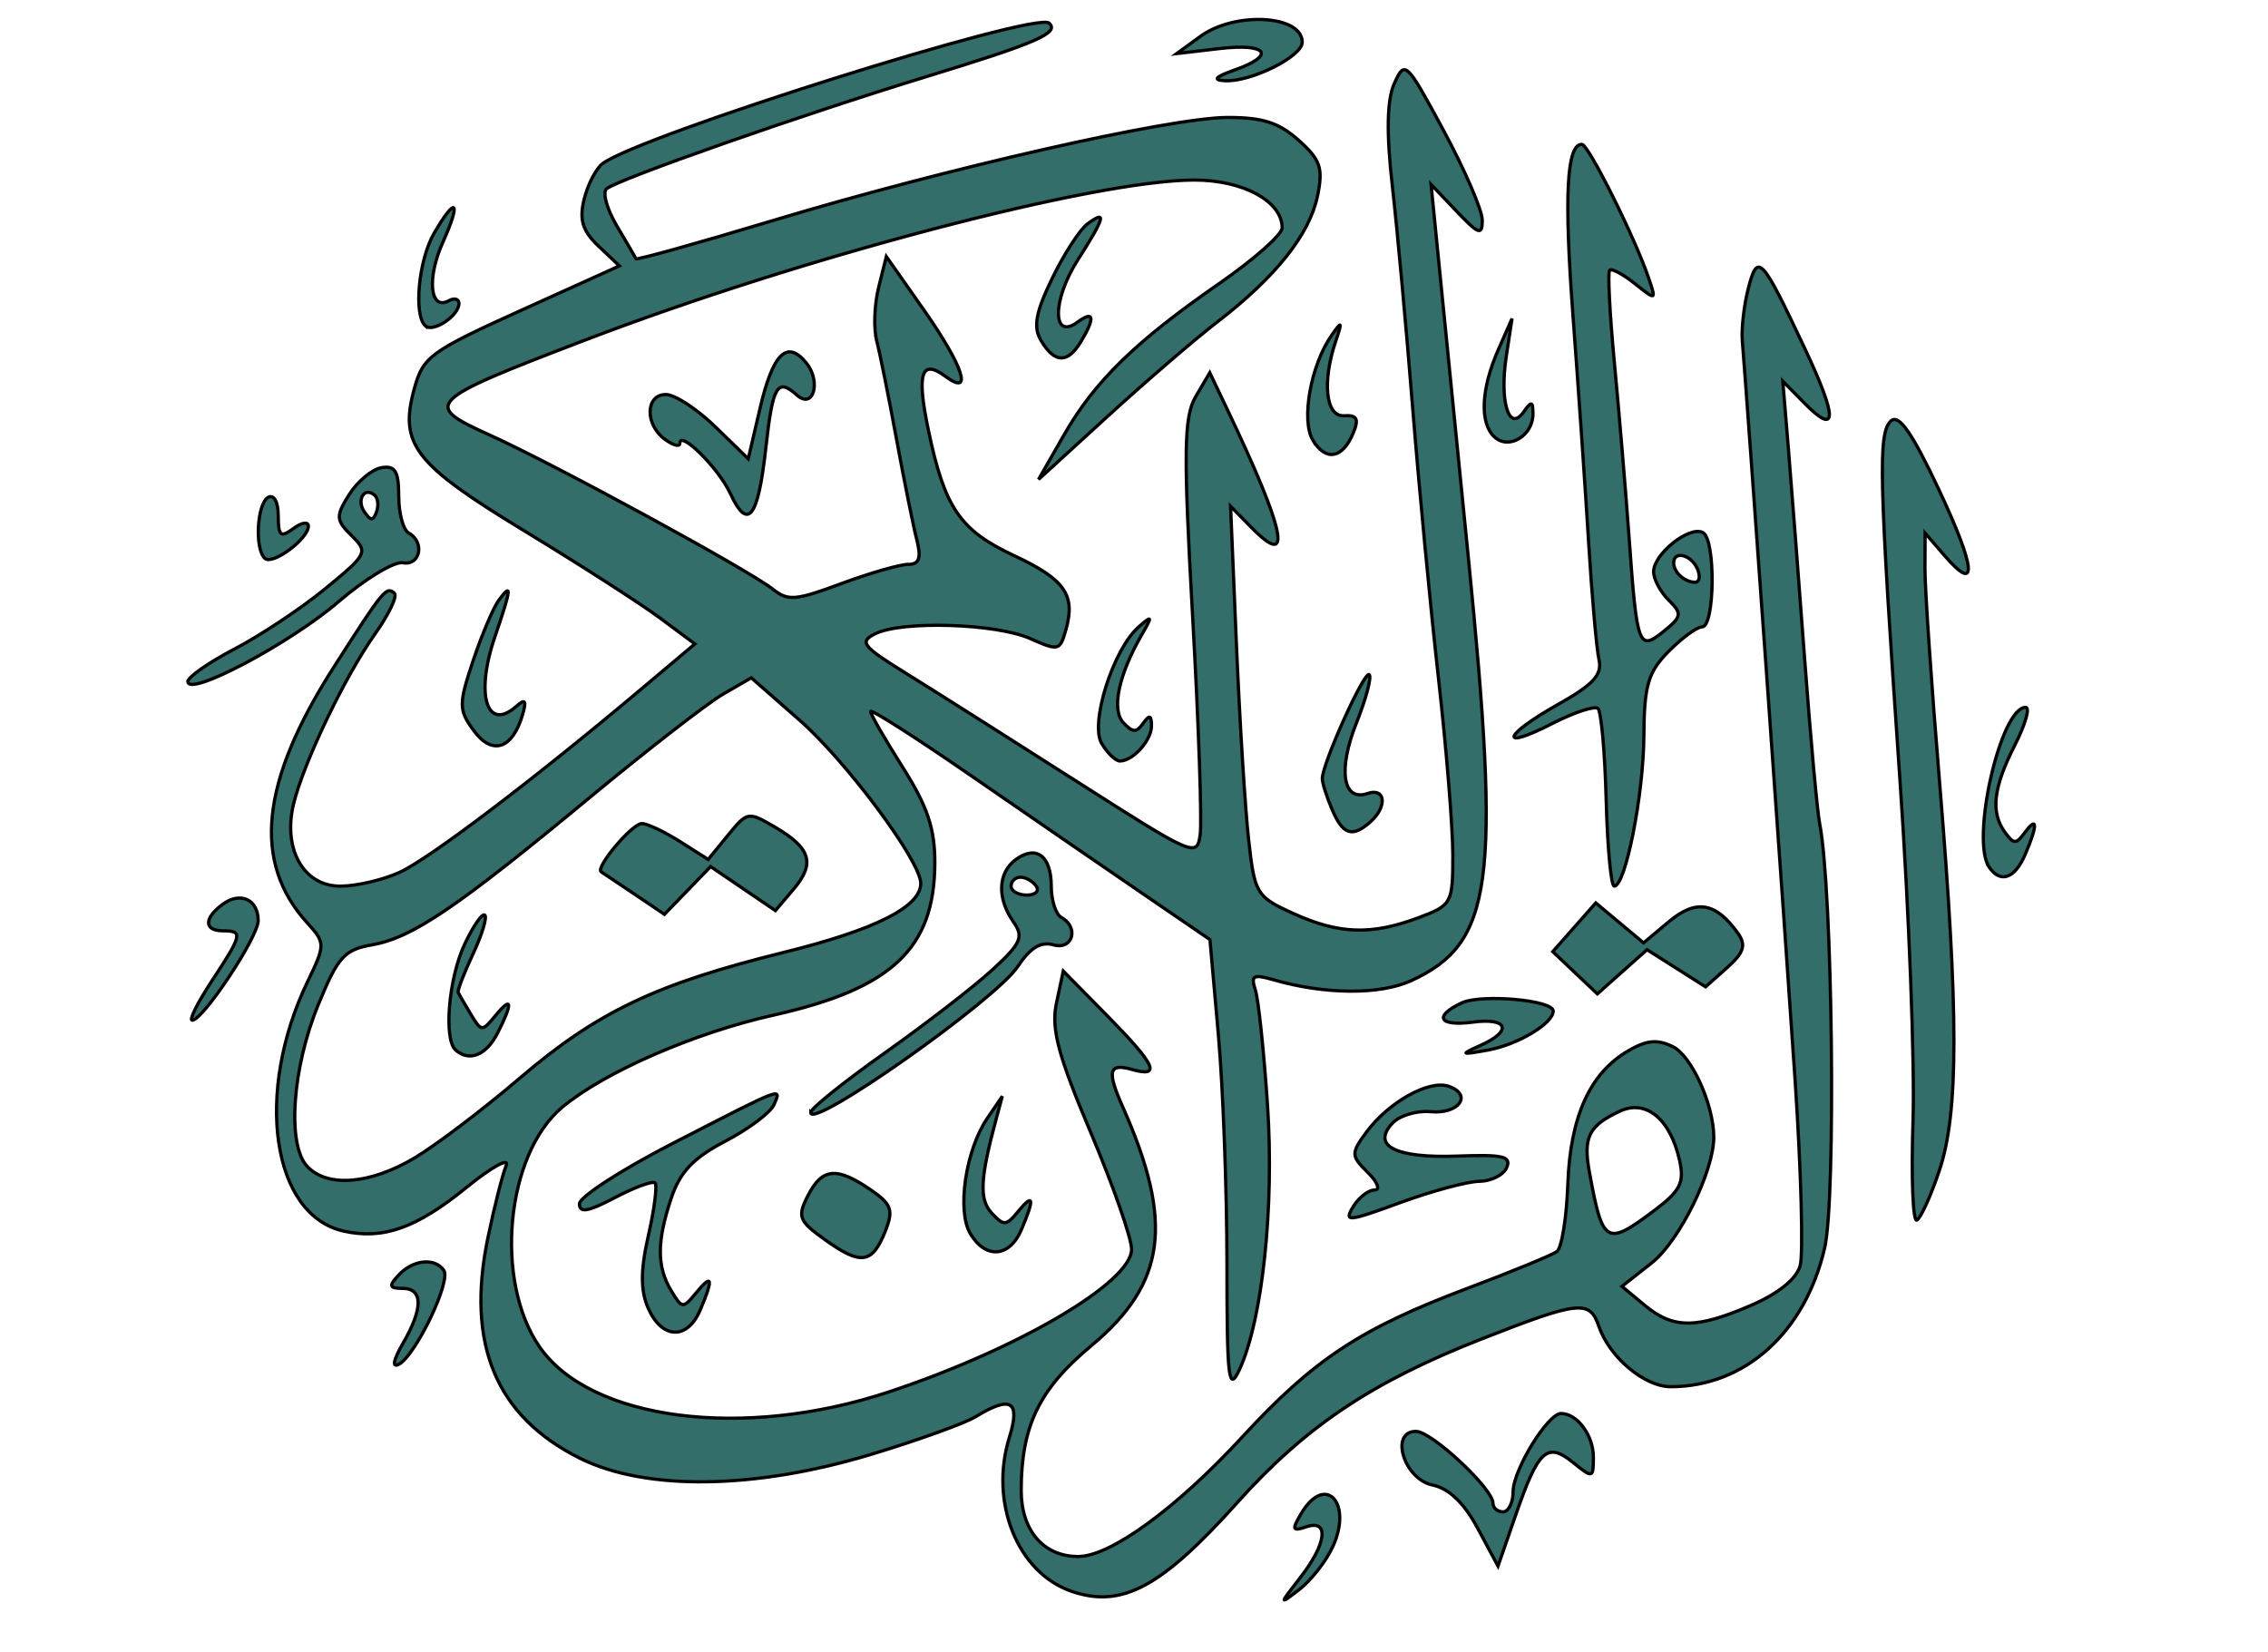 <?xml version="1.0" encoding="UTF-8" standalone="yes"?>
<svg width="700" height="510" xmlns="http://www.w3.org/2000/svg">
  <g>
    <title>background</title>
    <rect x="-1" y="-1" width="702" height="512" id="canvas_background" fill="none"/>
  </g>
  <g>
    <title>Layer 1</title>
    <g id="layer1" stroke="null">
      <path d="m330.663,491.123c-16.642,-5.759 -25.355,-27.417 -19.12,-47.525c3.468,-11.183 0.483,-13.005 -10.401,-6.349c-3.361,2.055 -17.963,7.315 -32.449,11.687c-35.82,10.812 -69.479,11.235 -89.735,1.129c-25.888,-12.917 -35.175,-35.164 -28.382,-67.989c1.975,-9.543 4.511,-19.565 5.636,-22.27c1.129,-2.714 -4.37,0.294 -12.269,6.713c-15.411,12.523 -25.696,16.176 -37.879,13.453c-22.18,-4.957 -27.624,-42.729 -11.105,-77.042c5.485,-11.394 5.482,-11.922 -0.128,-18.091c-17.019,-18.713 -14.44,-43.563 8.187,-78.917c15.386,-24.039 16.207,-25.039 18.723,-22.8c0.975,0.868 -1.725,6.513 -6.001,12.544c-9.322,13.149 -22.103,39.837 -25.143,52.501c-3.351,13.963 3.117,25.337 14.409,25.337c4.99,0 13.264,-1.929 18.386,-4.288c9.228,-4.249 41.192,-28.482 74.038,-56.132l17.041,-14.345l-10.845,-8.049c-5.965,-4.427 -24.768,-16.505 -41.786,-26.84c-34.09,-20.703 -38.73,-26.73 -33.919,-44.071c2.694,-9.709 4.958,-11.357 33.072,-24.067l30.181,-13.644l-6.469,-6.131c-4.924,-4.667 -5.98,-8.117 -4.419,-14.443c1.128,-4.571 3.71,-9.538 5.739,-11.037c11.866,-8.769 133.574,-47.05 137.753,-43.328c3.362,2.993 -3.756,6.096 -38.042,16.58c-37.996,11.619 -94.725,31.508 -98.51,34.537c-1.352,1.082 0.042,6.197 3.098,11.366c3.056,5.169 5.745,9.773 5.975,10.23c0.23,0.458 19.053,-4.785 41.829,-11.651c53.749,-16.203 123.145,-31.942 140.835,-31.942c10.83,0 15.722,1.577 21.868,7.05c6.727,5.99 7.599,8.583 5.795,17.242c-2.462,11.821 -12.898,24.945 -30.789,38.72c-6.953,5.353 -22.241,18.505 -33.974,29.226l-21.332,19.493l7.899,-13.794c9.475,-16.546 22.012,-28.765 47.934,-46.717c10.651,-7.376 19.365,-15.09 19.365,-17.142c0,-8.208 -12.044,-14.766 -27.111,-14.763c-30.692,0.007 -121.158,23.783 -188.231,49.468c-49.101,18.803 -50.117,19.822 -29.187,29.266c19.767,8.919 79.632,41.5 87.232,47.475c4.848,3.812 6.927,3.648 21.328,-1.681c8.776,-3.247 18.024,-5.904 20.552,-5.904c3.419,0 4.098,-1.942 2.651,-7.587c-1.069,-4.173 -3.885,-18.139 -6.258,-31.036c-2.372,-12.897 -5.124,-26.553 -6.115,-30.347c-0.991,-3.793 -0.729,-11.206 0.583,-16.471l2.385,-9.574l11.511,16.385c12.247,17.433 15.393,26.999 6.788,20.641c-7.549,-5.579 -8.998,-1.061 -5.315,16.573c5.001,23.944 9.728,30.884 26.332,38.658c15.802,7.398 19.147,12.151 16.119,22.895c-1.845,6.545 -2.276,6.653 -11.026,2.766c-10.57,-4.695 -39.597,-5.599 -47.844,-1.489c-5.029,2.506 -3.993,3.851 9.306,12.084c8.231,5.095 31.84,20.045 52.465,33.222c36.706,23.451 37.521,23.804 38.539,16.696c0.572,-3.994 -0.486,-34.384 -2.35,-67.533c-2.848,-50.635 -2.695,-61.451 0.956,-67.655l4.345,-7.384l5.227,10.957c18.135,38.015 20.641,50.038 7.686,36.866l-6.49,-6.598l1.815,42.761c0.998,23.519 2.689,50.586 3.758,60.15c1.871,16.74 2.385,17.589 13.77,22.76c14.103,6.406 24.031,6.76 38.509,1.374c10.441,-3.884 10.745,-4.433 10.745,-19.39c0,-8.466 -1.997,-33.048 -4.437,-54.627c-2.441,-21.579 -6.02,-59.098 -7.954,-83.375c-1.934,-24.277 -4.755,-55.068 -6.269,-68.425c-1.871,-16.508 -1.678,-26.667 0.603,-31.726c3.272,-7.256 3.653,-6.891 15.261,14.628c6.548,12.139 11.897,24.553 11.887,27.588c-0.016,4.8 -1.045,4.442 -7.912,-2.759l-7.893,-8.276l1.782,17.932c0.98,9.863 5.351,53.572 9.714,97.131c10.077,100.611 7.592,119.065 -17.594,130.662c-9.624,4.431 -26.678,4.327 -42.538,-0.261c-6.23,-1.802 -7.067,-1.337 -5.603,3.113c0.947,2.877 2.64,18.888 3.762,35.578c2.112,31.415 -1.551,66.105 -8.608,81.507c-3.411,7.445 -3.916,3.276 -3.916,-32.342c0,-22.488 -1.181,-54.246 -2.624,-70.573l-2.624,-29.685l-21.147,-14.456c-11.631,-7.951 -35.199,-24.149 -52.373,-35.997c-17.174,-11.847 -31.226,-20.829 -31.226,-19.959c0,0.87 4.482,8.652 9.959,17.294c7.624,12.028 9.94,18.972 9.878,29.615c-0.154,26.339 -13.275,38.653 -49.927,46.85c-24.269,5.428 -52.001,17.513 -65.002,28.327c-17.464,14.525 -21.189,53.692 -7.045,74.069c15.733,22.666 63.003,28.737 107.837,13.85c39.924,-13.256 74.859,-33.792 74.859,-44.005c0,-3.444 -5.692,-19.711 -12.649,-36.149c-10.043,-23.73 -12.215,-31.93 -10.543,-39.807l2.106,-9.92l13.578,13.794c15.014,15.252 16.794,19.177 7.509,16.553c-7.063,-1.996 -7.655,0.5 -2.743,11.545c15.87,35.68 13.39,54.521 -9.708,73.758c-16.087,13.398 -21.584,24.746 -21.615,44.622c-0.019,12.389 6.899,20.429 17.578,20.429c9.937,0 30.301,-14.817 50.54,-36.774c22.222,-24.107 36.564,-33.577 69.745,-46.054c13.633,-5.126 25.999,-10.212 27.48,-11.301c1.481,-1.09 2.996,-10.462 3.368,-20.827c0.747,-20.811 6.811,-34.218 18.584,-41.086c5.734,-3.345 8.933,-3.665 13.743,-1.373c5.813,2.77 12.68,17.858 12.72,27.95c0.042,10.484 -10.608,32.101 -19.117,38.806l-9.237,7.278l7.024,5.826c8.827,7.322 15.892,7.334 32.775,0.057c8.494,-3.661 14.052,-8.139 15.213,-12.257c1.006,-3.568 0.31,-29.215 -1.546,-56.994c-3.014,-45.095 -14.845,-210.847 -16.306,-228.448c-0.315,-3.793 0.519,-11.097 1.854,-16.23c2.892,-11.123 4.004,-9.938 17.426,18.568c10.223,21.71 10.119,27.294 -0.309,16.675l-6.48,-6.598l1.717,20.691c0.944,11.38 3.199,40.554 5.011,64.832c1.812,24.277 3.905,47.244 4.651,51.038c3.991,20.287 5.106,115.633 1.532,131.043c-6.035,26.022 -24.627,42.761 -47.491,42.761c-8.112,0 -18.933,-9.084 -22.181,-18.622c-2.82,-8.281 -6.089,-7.927 -36.293,3.93c-33.89,13.305 -54.259,26.965 -75.425,50.585c-23.37,26.079 -35.6,32.598 -51.098,27.235l0,-0zm179.757,-117.384c8.258,-6.187 9.52,-8.678 7.947,-15.682c-2.864,-12.749 -10.359,-18.876 -18.454,-15.084c-9.586,4.49 -11.336,8.009 -9.358,18.81c4.083,22.29 5.186,22.954 19.865,11.956l0,0zm-382.363,-16.405c6.628,-3.964 21.127,-14.965 32.218,-24.445c24.057,-20.562 42.109,-29.175 81.594,-38.928c28.31,-6.993 42.318,-14.049 42.318,-21.319c0,-6.809 -22.923,-37.674 -37.43,-50.395l-14.876,-13.046l-8.705,5.039c-4.788,2.771 -23.424,17.225 -41.415,32.12c-40.875,33.841 -54.547,43.089 -66.904,45.254c-8.602,1.507 -10.577,3.708 -16.66,18.56c-8.022,19.589 -9.633,43.104 -3.412,49.795c6.192,6.659 19.494,5.605 33.271,-2.635zm12.568,-33.254c-3.745,-3.335 -2.152,-22.132 2.764,-32.607c2.656,-5.66 5.463,-9.727 6.238,-9.037c0.775,0.69 -0.866,6.1 -3.645,12.023c-2.779,5.923 -4.834,11.255 -4.566,11.848c0.268,0.593 2.01,3.61 3.872,6.704c3.285,5.462 3.508,5.475 7.624,0.463c5.186,-6.315 5.462,-3.997 0.644,5.418c-3.496,6.831 -8.726,8.93 -12.929,5.188l0,0zm55.207,-48.117c-5.086,-3.436 -9.707,-6.529 -10.269,-6.873c-1.98,-1.214 9.52,-14.899 12.519,-14.899c1.671,0 6.966,2.49 11.766,5.533l8.728,5.533l6.094,-7.448c5.997,-7.33 6.226,-7.371 14.381,-2.614c11.196,6.532 12.653,11.242 5.931,19.177l-5.659,6.679l-10.001,-6.792l-10.001,-6.792l-7.121,7.371l-7.121,7.371l-9.247,-6.247zm205.51,210.919c8.145,-10.45 9.013,-18.095 1.775,-15.622c-4.266,1.457 -4.479,0.831 -1.44,-4.225c7.443,-12.382 15.942,-3.131 9.617,10.467c-2.054,4.415 -6.659,10.29 -10.234,13.055c-6.319,4.888 -6.311,4.785 0.283,-3.675zm54.712,-15.23c-4.192,-7.809 -8.848,-12.255 -13.943,-13.316c-8.79,-1.83 -13.306,-16.548 -5.078,-16.548c4.816,0 23.765,17.674 23.765,22.166c0,1.465 1.394,2.663 3.098,2.663c1.704,0 3.104,-2.793 3.11,-6.207c0.013,-6.721 10.703,-24.139 14.815,-24.139c4.954,0 9.961,6.732 9.961,13.394c0,6.624 -0.137,6.662 -6.27,1.72c-8.001,-6.447 -10.695,-3.992 -17.652,16.082l-5.513,15.909l-6.294,-11.724l-0,0zm-331.693,-57.011c6.282,-10.816 6.237,-16.993 -0.123,-16.993c-4.117,0 -4.329,-0.749 -1.17,-4.138c4.413,-4.734 11.141,-5.416 13.921,-1.411c2.282,3.287 -8.601,26.072 -13.826,28.947c-2.254,1.241 -1.785,-1.267 1.198,-6.404l-0,0zm75.738,-10.786c-2.438,-5.481 -2.43,-11.745 0.031,-22.571c1.873,-8.241 2.789,-15.534 2.035,-16.205c-0.754,-0.672 -6.311,1.374 -12.348,4.546c-8.337,4.38 -10.977,4.844 -10.977,1.929c0,-2.111 12.852,-10.449 28.56,-18.529c34.826,-17.914 33.848,-17.539 31.499,-12.09c-1.053,2.443 -7.806,7.516 -15.006,11.273c-9.854,5.141 -13.979,9.468 -16.678,17.489c-4.515,13.417 -4.537,21.214 -0.08,28.629c3.395,5.649 3.64,5.67 7.746,0.671c5.001,-6.089 5.386,-4.392 1.218,5.368c-3.958,9.27 -11.759,9.021 -15.999,-0.51l-0,0zm54.758,-21.059c-8.347,-5.945 -8.85,-7.21 -5.489,-13.779c4.373,-8.546 8.846,-8.981 19.236,-1.873c6.574,4.498 7.231,6.309 4.648,12.817c-4.008,10.099 -7.451,10.63 -18.395,2.834l0,0zm44.633,-2.017c-4.208,-7.001 -1.473,-25.759 5.184,-35.549l4.69,-6.897l-1.864,6.897c-5.015,18.555 -5.326,24.994 -1.412,29.193c3.748,4.021 4.468,3.977 8.147,-0.504c4.807,-5.853 5.135,-4.035 1.014,5.616c-3.667,8.588 -10.997,9.166 -15.759,1.243l0,0zm118.137,-8.304c1.711,-2.846 4.672,-5.174 6.58,-5.174c1.908,0 0.978,-2.451 -2.067,-5.447c-5.174,-5.091 -5.203,-5.9 -0.437,-12.376c6.837,-9.291 19.322,-16.277 25.387,-14.205c7.549,2.579 3.229,8.674 -5.559,7.843c-4.276,-0.404 -9.578,1.2 -11.783,3.565c-6.543,7.02 1.073,10.847 20.17,10.136c14.01,-0.522 16.608,0.088 15.117,3.547c-0.99,2.298 -4.788,4.207 -8.441,4.243c-3.652,0.036 -14.613,2.985 -24.359,6.554c-16.295,5.967 -17.469,6.072 -14.609,1.314l-0,0zm172.809,-26.496c0.578,-17.512 -1.237,-64.882 -4.035,-105.265c-6.495,-93.761 -6.825,-107.177 -2.727,-110.826c2.412,-2.148 6.544,3.786 14.665,21.06c11.577,24.624 12.261,32.623 1.747,20.439l-5.916,-6.856l-0.044,11.035c-0.024,6.069 2.016,35.864 4.535,66.211c5.892,70.999 5.877,101.585 -0.061,119.388c-2.6,7.797 -5.738,14.734 -6.972,15.416c-1.234,0.682 -1.77,-13.089 -1.192,-30.601l0,0zm-340.221,-2.655c0.061,-1.228 10.412,-9.524 23.002,-18.436c12.59,-8.912 27.491,-20.43 33.114,-25.596c8.859,-8.139 9.717,-10.112 6.433,-14.794c-5.08,-7.243 -4.784,-15.103 0.722,-19.172c6.319,-4.669 10.98,-1.198 10.98,8.176c0,4.373 1.394,8.718 3.098,9.656c5.585,3.073 3.551,10.155 -2.432,8.465c-3.896,-1.101 -7.143,0.867 -10.985,6.659c-6.909,10.414 -64.219,50.79 -63.933,45.043l-0,-0zm69.604,-69.822c-1.053,-1.517 -3.227,-2.759 -4.831,-2.759c-1.604,0 -2.916,1.241 -2.916,2.759c0,1.517 2.174,2.759 4.831,2.759c2.657,0 3.969,-1.241 2.916,-2.759zm137.106,49.163c9.961,-4.439 8.61,-8.622 -2.324,-7.193c-10.427,1.363 -12.28,-1.731 -3.534,-5.898c6.035,-2.876 28.322,-0.92 28.322,2.485c0,3.829 -10.964,10.382 -20.14,12.037c-8.486,1.531 -8.688,1.406 -2.324,-1.43zm-391.474,-19.998c9.357,-14.215 9.612,-15.372 3.393,-15.372c-5.904,0 -5.968,-3.866 -0.136,-8.176c5.478,-4.048 10.98,-1.522 10.98,5.04c0,5.025 -17.035,30.724 -20.366,30.724c-1.052,0 1.706,-5.497 6.129,-12.216zm420.686,-2.434l-6.884,-6.524l6.638,-7.514l6.638,-7.514l7.373,6.167l7.372,6.167l7.885,-6.596c8.368,-7 14.464,-5.937 21.3,3.711c2.523,3.561 1.754,5.948 -3.387,10.526l-6.65,5.921l-9.04,-5.731l-9.04,-5.731l-7.661,6.821l-7.661,6.821l-6.884,-6.524l0,0zm9.596,-53.337c-0.383,-14.625 -1.522,-27.327 -2.531,-28.226c-1.01,-0.899 -7.319,1.176 -14.022,4.61c-16.83,8.624 -15.379,3.744 1.752,-5.892c10.883,-6.122 13.632,-9.136 12.58,-13.794c-0.741,-3.278 -2.183,-19.616 -3.205,-36.307c-1.022,-16.691 -3.193,-48.156 -4.824,-69.923c-2.775,-37.033 -1.946,-52.885 2.762,-52.812c2.03,0.031 16.422,28.885 20.626,41.351c2.317,6.872 2.302,6.878 -4.302,1.626c-3.645,-2.899 -7.142,-4.761 -7.77,-4.138c-0.628,0.623 0.04,13.547 1.484,28.72c1.445,15.173 3.479,39.382 4.52,53.796c2.45,33.911 2.93,35.202 10.758,28.895c5.522,-4.45 5.675,-5.436 1.485,-9.559c-2.57,-2.529 -4.673,-6.48 -4.673,-8.78c0,-5.527 11.122,-14.34 15.238,-12.075c3.955,2.176 3.678,29.107 -0.299,29.107c-1.563,0 -6.217,3.414 -10.342,7.587c-6.304,6.377 -7.515,10.522 -7.598,25.998c-0.097,18.169 -5.668,46.426 -9.151,46.414c-0.985,-0.004 -2.105,-11.973 -2.487,-26.598zm28.153,-71.332c-1.886,-4.375 -7.317,-5.741 -7.317,-1.839c0,2.917 3.387,5.977 6.616,5.977c1.367,0 1.682,-1.862 0.701,-4.138l0,0zm90.08,92.126c-5.843,-8.418 3.474,-49.365 11.233,-49.365c1.436,0 -0.079,5.276 -3.367,11.725c-6.665,13.073 -7.51,20.737 -2.968,26.898c2.712,3.678 3.39,3.678 6.102,0c3.92,-5.317 3.976,-2.303 0.124,6.717c-3.197,7.488 -7.612,9.085 -11.125,4.025l0,0zm-202.822,-17.819c-1.662,-3.892 -3.022,-8.191 -3.022,-9.552c0,-4.617 12.989,-33.419 14.475,-32.096c0.812,0.723 -0.96,7.422 -3.938,14.887c-5.795,14.528 -4.238,24.417 3.432,21.796c5.551,-1.897 6.166,4.046 0.903,8.731c-5.591,4.978 -8.513,4.05 -11.851,-3.766l0,-0zm-71.098,-20.363c-3.735,-6.213 3.512,-29.097 11.405,-36.013c4.223,-3.7 4.32,-3.441 0.922,2.454c-7.145,12.392 -9.382,23.12 -5.654,27.119c2.872,3.081 4.015,3.122 6.086,0.215c1.968,-2.763 2.561,-2.604 2.597,0.697c0.05,4.479 -5.698,10.897 -9.759,10.897c-1.303,0 -3.822,-2.416 -5.597,-5.369l0,0zm-193.797,-3.973c-4.705,-6.394 -4.724,-8.128 -0.235,-21.565c2.685,-8.037 6.267,-16.474 7.96,-18.75c4.109,-5.523 3.91,-3.736 -1.283,11.5c-6.077,17.83 -2.399,29.365 6.762,21.208c2.661,-2.369 3.118,-1.704 1.834,2.668c-3.12,10.624 -9.35,12.67 -15.039,4.939l0,0zm-88.251,-15.178c0,-1.399 6.535,-5.953 14.522,-10.121c7.987,-4.168 20.566,-12.538 27.953,-18.601c12.917,-10.602 13.225,-11.226 8.044,-16.323c-4.878,-4.8 -4.948,-5.996 -0.735,-12.678c2.558,-4.058 7.044,-7.789 9.967,-8.29c4.208,-0.722 5.316,1.109 5.316,8.784c0,5.332 1.394,10.462 3.098,11.4c5.011,2.758 3.572,10.147 -1.786,9.168c-2.686,-0.491 -11.688,4.956 -20.004,12.105c-14.935,12.837 -46.376,29.485 -46.376,24.556l-0,0zm57.644,-57.496c-3.15,-2.804 -5.748,1.418 -3.164,5.141c1.952,2.812 2.682,2.815 3.731,0.011c0.718,-1.917 0.462,-4.235 -0.567,-5.152zm-33.883,19.49c-3.21,-2.859 -2.444,-16.948 1.026,-18.858c1.771,-0.975 3.098,1.463 3.098,5.693c0,6.263 0.713,6.871 4.648,3.963c2.556,-1.889 4.648,-2.233 4.648,-0.765c0,3.94 -11.008,12.115 -13.42,9.967zm143.631,-20.073c-3.661,-7.869 -15.569,-19.669 -15.569,-15.427c0,1.18 -2.091,0.599 -4.648,-1.29c-6.206,-4.586 -5.968,-13.794 0.357,-13.794c2.752,0 9.597,4.465 15.211,9.921l10.206,9.921l3.588,-15.391c3.997,-17.142 8.342,-21.483 14.273,-14.261c4.751,5.786 2.266,14.539 -2.838,9.995c-6.073,-5.407 -7.45,-3.068 -9.594,16.304c-2.407,21.752 -5.535,25.743 -10.988,14.022l0,-0zm179.8,-16.44c-3.661,-6.09 -0.636,-23.1 5.731,-32.227c3.289,-4.715 3.439,-4.539 1.366,1.603c-4.3,12.741 -3.108,23.483 2.564,23.102c3.984,-0.267 4.631,0.974 2.803,5.375c-3.281,7.898 -8.47,8.791 -12.464,2.146zm56.151,-0.894c-4.707,-4.191 -4.28,-14.803 1.084,-26.971l4.257,-9.656l-1.771,11.619c-2.138,14.024 0.802,23.603 5.299,17.271c2.468,-3.475 2.891,-3.413 2.932,0.429c0.071,6.746 -7.302,11.312 -11.8,7.307zm-139.963,-29.708c-2.554,-4.249 -1.799,-8.611 3.329,-19.225c3.648,-7.551 8.571,-15.161 10.941,-16.912c6.07,-4.485 5.396,-2.018 -3.073,11.258c-7.864,12.328 -7.855,24.874 0.014,19.06c5.073,-3.749 5.492,-1.392 1.062,5.979c-4.102,6.824 -8.105,6.772 -12.272,-0.16l0,0zm-190.078,-4.643c-3.715,-3.307 -2.113,-20.353 2.688,-28.621c6.83,-11.76 8.452,-9.998 2.66,2.89c-4.983,11.088 -3.925,21.148 1.886,17.95c1.716,-0.944 3.12,-0.554 3.12,0.867c0,3.742 -7.953,9.052 -10.355,6.914l0,0zm249.71,-78.968c12.932,-4.55 10.248,-8.379 -4.648,-6.632l-13.168,1.545l7.315,-5.319c10.702,-7.783 31.416,-6.595 31.416,1.802c0,4.431 -15.82,12.32 -23.859,11.897c-3.891,-0.205 -3.001,-1.2 2.945,-3.291l0,0z" id="path2396" fill="#336e6a" stroke="null"/>
    </g>
  </g>
</svg>